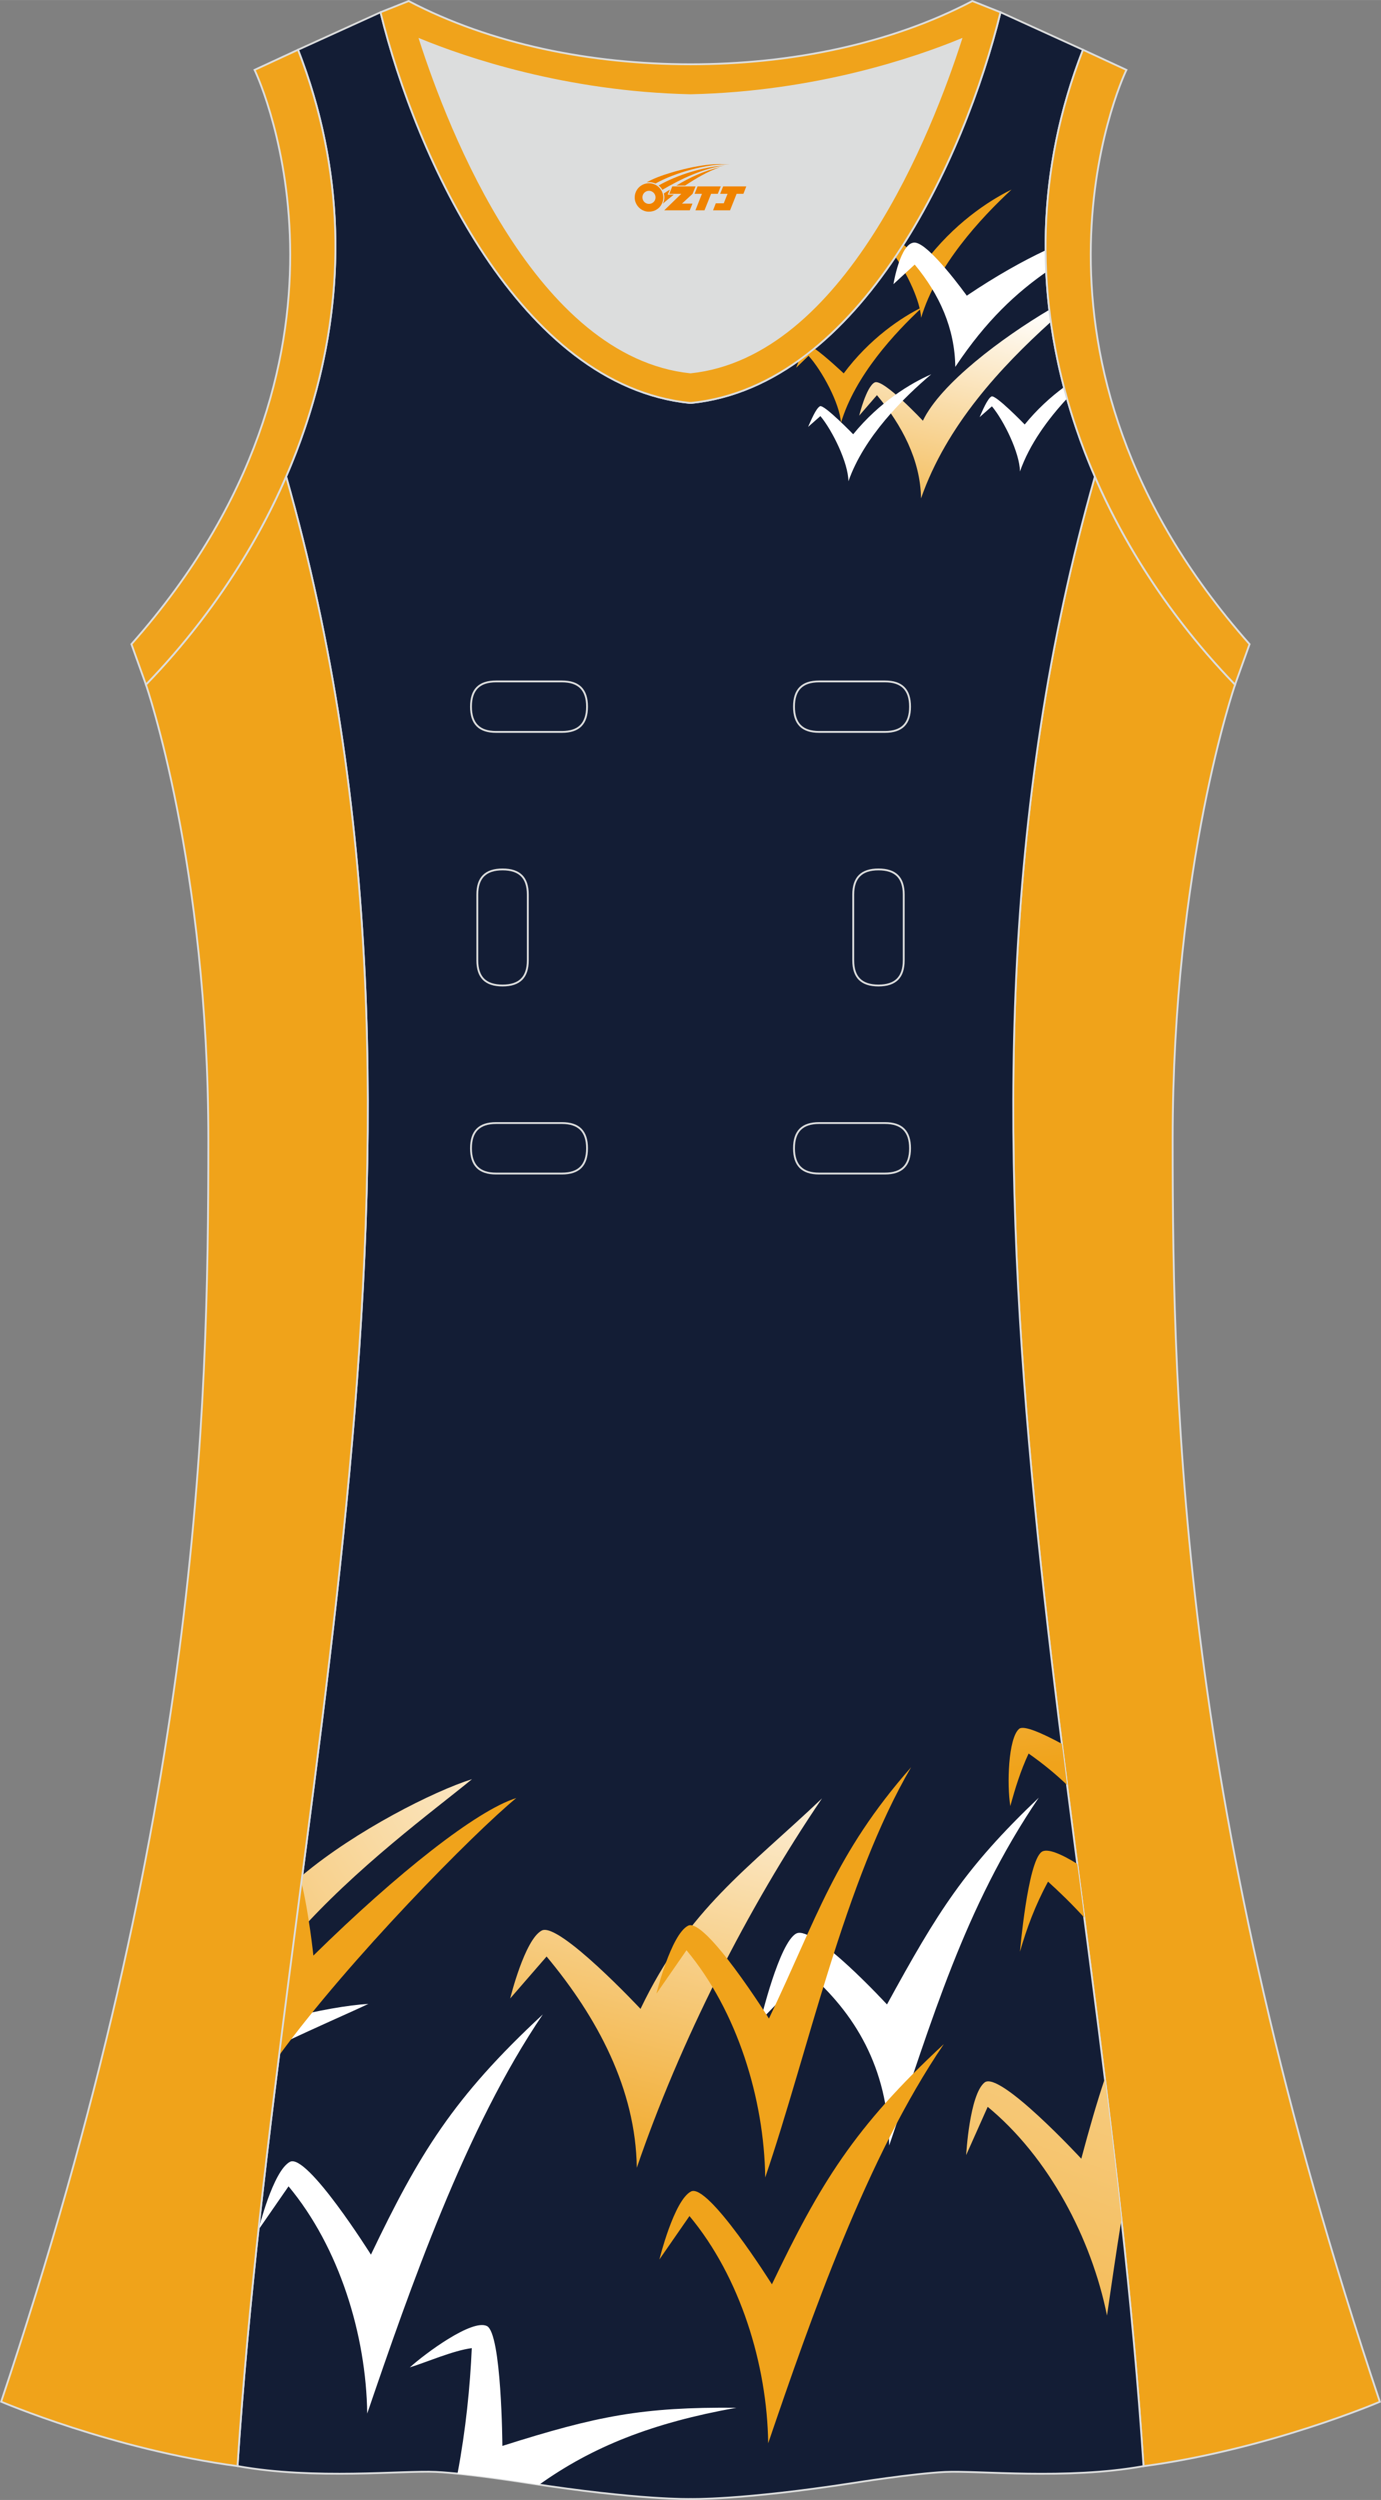 <?xml version="1.0" encoding="utf-8"?>
<!-- Generator: Adobe Illustrator 24.0.1, SVG Export Plug-In . SVG Version: 6.00 Build 0)  -->
<svg xmlns="http://www.w3.org/2000/svg" xmlns:xlink="http://www.w3.org/1999/xlink" version="1.1" id="图层_1" x="0px" y="0px" width="297.02px" height="537.6px" viewBox="0 0 297.02 537.59" enable-background="new 0 0 297.02 537.59" xml:space="preserve">
<rect x="0" y="0" width="297.02" height="537.59" fill="#808080" stroke="none"/>
<g>
	<path fill="#F0A31A" stroke="#DCDDDD" stroke-width="0.4" stroke-miterlimit="22.926" d="M265.64,147.22   c0,0-13.43,38.68-13.43,97.97s1.97,144.2,44.56,271.29c0,0-24.02,10.29-50.83,13.85c-9.3-142.69-51.34-284.14-10.46-427.83   C242.8,119.36,253.4,134.58,265.64,147.22z"/>
	<path fill="#DCDDDD" d="M90.33,8.49c6.35,19.73,25.2,68.13,58.18,71.59c32.98-3.46,51.83-51.86,58.18-71.59   c-9.72,3.99-31.2,11.38-58.18,11.98C121.53,19.87,100.05,12.48,90.33,8.49z"/>
	<path fill="#131D35" stroke="#DCDDDD" stroke-width="0.4" stroke-miterlimit="22.926" d="M148.51,537.39   c0,0,10.9,0.28,34.98-3.44c0,0,12.74-2.03,19.79-2.38c7.05-0.34,26.09,1.74,42.67-1.25c-9.3-142.69-51.34-284.14-10.46-427.83   c-11.94-27.53-15.15-59.46-2.56-91.78l-17.74-8.08c-7.69,31.39-30.1,80.3-66.52,84.01l-0.15-0.01l-0.15,0.01   c-36.42-3.71-58.84-52.62-66.52-84.01L64.1,10.7c12.59,32.31,9.37,64.25-2.56,91.78c40.88,143.69-1.16,285.14-10.46,427.83   c16.57,3,35.62,0.91,42.67,1.25c7.05,0.35,19.79,2.38,19.79,2.38C137.61,537.67,148.51,537.39,148.51,537.39z"/>
	
		<linearGradient id="SVGID_1_" gradientUnits="userSpaceOnUse" x1="-2794.309" y1="-623.673" x2="-2780.657" y2="-687.901" gradientTransform="matrix(1 0 0 1 2989.496 751.027)">
		<stop offset="0" style="stop-color:#F0A31B"/>
		<stop offset="1" style="stop-color:#FFFFFF"/>
	</linearGradient>
	<path fill="url(#SVGID_1_)" d="M184.79,89.38l3.82-4.41c5.33,6.4,9.37,13.93,9.48,22.2c5.47-15.68,17.14-28.21,27.93-37.97   c-0.12-0.86-0.23-1.73-0.33-2.6c-10.15,6.02-23.37,15.86-27.2,23.87c0,0-8.58-9.17-10.38-8.23   C186.31,83.17,184.79,89.38,184.79,89.38z"/>
	<path fill="#FFFFFF" d="M210.69,89.7l2.65-2.33c2.58,3.1,5.98,10.02,6.03,14.02c2.03-5.83,5.99-11.23,10.13-15.7   c-0.23-0.81-0.45-1.62-0.66-2.44c-2.81,2.07-5.75,4.72-8.45,8.03c0,0-6.27-6.48-7.14-6.03C212.37,85.71,211.27,88.4,210.69,89.7z"/>
	<path fill="#FFFFFF" d="M173.8,91.8l2.65-2.33c2.58,3.1,5.98,10.02,6.03,14.02c3.33-9.55,11.81-17.93,17.81-23.01   c-4.4,1.91-11.11,5.94-16.79,12.9c0,0-6.28-6.48-7.14-6.03C175.48,87.81,174.39,90.5,173.8,91.8z"/>
	<path fill="#F0A31B" d="M171.23,79.08l2.67-2.57c2.85,3.13,6.73,10.23,6.97,14.42c3.04-10.16,11.55-19.34,17.59-24.94   c-4.52,2.2-11.37,6.75-17,14.3c0,0-4.03-3.81-6.32-5.37c-1.07,0.88-2.16,1.72-3.27,2.51C171.63,78.05,171.4,78.64,171.23,79.08z"/>
	<path fill="#F0A31B" d="M192.57,55.2c2.66,3.92,5.33,9.51,5.54,13.13c3.37-11.23,12.77-21.38,19.45-27.57   c-5,2.44-12.57,7.46-18.79,15.81c0,0-2.27-2.14-4.49-4C193.72,53.45,193.15,54.33,192.57,55.2z"/>
	<path fill="#FFFFFF" d="M192.16,61.1l4.57-4.21c5.33,6.4,8.63,13.73,8.73,22c6.73-10.12,13.23-15.97,19.55-20.4   c-0.07-1.55-0.12-3.1-0.13-4.67c-4.9,2.31-10.52,5.43-16.95,9.76c0,0-8.13-11.36-11.22-11.42C193.63,52.11,192.16,61.1,192.16,61.1   z"/>
	
		<linearGradient id="SVGID_2_" gradientUnits="userSpaceOnUse" x1="-2802.523" y1="-174.862" x2="-2692.773" y2="-476.397" gradientTransform="matrix(1 0 0 1 2989.496 751.027)">
		<stop offset="0" style="stop-color:#F0A31B"/>
		<stop offset="1" style="stop-color:#FFFFFF"/>
	</linearGradient>
	<path fill="url(#SVGID_2_)" d="M207.8,463.43l4.63-10.38c13.15,10.85,22.32,28.3,25.66,44.89c0.94-6.53,1.96-13.5,3.11-20.68   c-1.11-10.11-2.31-20.2-3.57-30.3c-1.76,5.25-3.37,10.88-5.07,17.25c0,0-17.54-18.96-20.79-16.4   C208.51,450.38,207.8,463.43,207.8,463.43z"/>
	
		<linearGradient id="SVGID_3_" gradientUnits="userSpaceOnUse" x1="-2766.866" y1="-371.099" x2="-2782.082" y2="-495.019" gradientTransform="matrix(1 0 0 1 2989.496 751.027)">
		<stop offset="0" style="stop-color:#F0A31B"/>
		<stop offset="1" style="stop-color:#FFFFFF"/>
	</linearGradient>
	<path fill="url(#SVGID_3_)" d="M217.3,388.38c1.04-3.85,2.23-7.66,3.93-11.3c3.17,2.22,5.87,4.46,8.27,6.76   c-0.38-2.95-0.75-5.9-1.12-8.85c-4.28-2.31-8.22-4.05-9.19-3.22C216.84,373.76,216.54,383.86,217.3,388.38z"/>
	
		<linearGradient id="SVGID_4_" gradientUnits="userSpaceOnUse" x1="-2862.238" y1="-278.598" x2="-2834.378" y2="-390.338" gradientTransform="matrix(1 0 0 1 2989.496 751.027)">
		<stop offset="0" style="stop-color:#F0A31B"/>
		<stop offset="1" style="stop-color:#FFFFFF"/>
	</linearGradient>
	<path fill="url(#SVGID_4_)" d="M109.73,429.75l7.83-9.02c10.92,13.1,19.18,28.5,19.4,45.43c9.19-26.94,23.85-55.92,39.84-79.44   c-15.96,15.2-28.7,23.64-39.04,45.27c0,0-17.56-18.77-21.24-16.85C112.84,417.06,109.73,429.75,109.73,429.75z"/>
	<path fill="#FFFFFF" d="M163.6,434.45l10.06-10.38c10.04,8.71,17.36,20.38,17.58,37.31c9.19-26.94,16.19-51.29,32.18-74.81   c-15.96,15.2-21.72,24.5-32.65,44.47c0,0-15.82-17.18-19.5-15.26C167.6,417.68,163.6,434.45,163.6,434.45z"/>
	<path fill="#F0A31B" d="M219.37,419.7c1.43-4.97,3.27-9.98,6.04-15.07c2.24,2.03,4.93,4.59,7.79,7.73l-1.51-11.55   c-3.59-2.24-6.52-3.41-7.67-2.57C221.01,400.47,219.37,419.7,219.37,419.7z"/>
	
		<linearGradient id="SVGID_5_" gradientUnits="userSpaceOnUse" x1="-2994.83" y1="-298.221" x2="-2847.47" y2="-390.302" gradientTransform="matrix(1 0 0 1 2989.496 751.027)">
		<stop offset="0" style="stop-color:#F0A31B"/>
		<stop offset="1" style="stop-color:#FFFFFF"/>
	</linearGradient>
	<path fill="url(#SVGID_5_)" d="M63.27,416.62c13.19-15.02,30.16-27.38,38.25-34.03c-8.17,2.56-25.03,11.06-36.51,20.69   L63.27,416.62z"/>
	<path fill="#FFFFFF" d="M60.31,439.61c7.64-3.67,14.41-6.56,18.92-8.69c-4.25,0.24-10.93,1.38-18.23,3.27   C60.77,436,60.54,437.81,60.31,439.61z"/>
	<path fill="#F0A31B" d="M60.01,442.02c15.09-20.69,41.9-47.87,51.03-55.37c-8.47,2.65-25.47,16.02-43.64,33.88   c0,0-0.95-9.12-2.58-15.8C63.2,417.16,61.57,429.59,60.01,442.02z"/>
	<path fill="#FFFFFF" d="M55.59,479.5l6.47-9.35c10.91,13.1,16.7,31.94,16.92,48.86c9.2-26.94,21.22-61.51,37.77-85.83   c-19.31,17.91-26.62,30.03-36.97,51.66c0,0-13.73-21.88-17.41-19.96C58.71,466.8,55.59,479.5,55.59,479.5z"/>
	<path fill="#F0A31B" d="M141.82,485.88l6.47-9.34c10.92,13.1,16.7,31.94,16.93,48.86c9.19-26.94,21.22-61.51,37.77-85.83   c-19.31,17.91-26.62,30.03-36.97,51.65c0,0-13.73-21.88-17.41-19.96C144.94,473.19,141.82,485.88,141.82,485.88z"/>
	<path fill="#F0A31B" d="M141.18,428.72l6.47-9.34c10.92,13.1,16.7,31.94,16.93,48.86c9.19-26.94,17.06-63.74,31.38-88.22   c-16.44,18.71-20.23,32.42-30.58,54.05c0,0-13.73-21.88-17.4-19.96C144.3,416.02,141.18,428.72,141.18,428.72z"/>
	<path fill="#FFFFFF" d="M88.13,509.09c3.81-1.19,9.35-3.63,13.34-4.15c-0.36,8.24-1.28,17.5-3.07,27   c6.89,0.69,15.13,2.01,15.13,2.01c0.82,0.13,1.63,0.25,2.42,0.37c11.48-8.2,24.37-13.32,42.44-16.56   c-20.26-0.17-29.91,1.74-50.34,8.21c0,0-0.15-24.24-3.33-25.78C101.53,498.64,91.54,506.02,88.13,509.09z"/>
	<path fill="#F0A31A" stroke="#DCDDDD" stroke-width="0.4" stroke-miterlimit="22.926" d="M31.38,147.2   c0,0,13.43,38.68,13.43,97.97S42.84,389.36,0.25,516.46c0,0,24.02,10.29,50.83,13.85c9.3-142.69,51.34-284.14,10.46-427.83   C54.22,119.35,43.63,134.57,31.38,147.2z"/>
	<path fill="#F0A31C" stroke="#DCDDDD" stroke-width="0.4" stroke-miterlimit="22.926" d="M232.92,10.7   c-20.31,52.13,0.51,103.25,32.71,136.52l3.12-8.7c-54.51-61.54-27.74-120.98-26.48-123.49L232.92,10.7z"/>
	<path fill="#F0A31B" stroke="#DCDDDD" stroke-width="0.4" stroke-miterlimit="22.926" d="M81.84,2.63   c7.69,31.39,30.1,80.3,66.52,84.01c0.05,0,0.1-0.01,0.15-0.01c0.05,0,0.1,0.01,0.15,0.01c36.42-3.71,58.84-52.62,66.52-84.01   l-6.05-2.41c-17.68,9.28-39.1,13.6-60.62,13.6c-21.52-0.01-42.94-4.33-60.62-13.6L81.84,2.63L81.84,2.63L81.84,2.63z M148.51,80.08   c-32.98-3.46-51.83-51.87-58.18-71.59c9.72,3.99,31.2,11.38,58.18,11.98c26.98-0.59,48.46-7.98,58.18-11.98   C200.34,28.21,181.49,76.61,148.51,80.08z"/>
	<path fill="#F0A31C" stroke="#DCDDDD" stroke-width="0.4" stroke-miterlimit="22.926" d="M64.1,10.7   c20.31,52.13-0.51,103.25-32.71,136.52l-3.12-8.7C82.78,76.98,56,17.54,54.75,15.03L64.1,10.7z"/>
	
	<g>
		<path fill="none" stroke="#DCDDDD" stroke-width="0.4" stroke-miterlimit="22.926" d="M176.17,146.53c-3.64,0-5.4,1.77-5.4,5.43    c0,3.65,1.77,5.43,5.4,5.43h14.16c3.64,0,5.4-1.78,5.4-5.43s-1.77-5.43-5.4-5.43H176.17z"/>
		<path fill="none" stroke="#DCDDDD" stroke-width="0.4" stroke-miterlimit="22.926" d="M106.7,146.53c-3.64,0-5.4,1.77-5.4,5.43    c0,3.65,1.77,5.43,5.4,5.43h14.16c3.64,0,5.4-1.78,5.4-5.43s-1.77-5.43-5.4-5.43H106.7z"/>
		<path fill="none" stroke="#DCDDDD" stroke-width="0.4" stroke-miterlimit="22.926" d="M176.17,241.5c-3.64,0-5.4,1.78-5.4,5.43    s1.77,5.43,5.4,5.43h14.16c3.64,0,5.4-1.78,5.4-5.43s-1.77-5.43-5.4-5.43H176.17z"/>
		<path fill="none" stroke="#DCDDDD" stroke-width="0.4" stroke-miterlimit="22.926" d="M106.7,241.5c-3.64,0-5.4,1.78-5.4,5.43    s1.77,5.43,5.4,5.43h14.16c3.64,0,5.4-1.78,5.4-5.43s-1.77-5.43-5.4-5.43H106.7z"/>
		<path fill="none" stroke="#DCDDDD" stroke-width="0.4" stroke-miterlimit="22.926" d="M102.66,206.52c0,3.64,1.77,5.4,5.43,5.4    c3.65,0,5.43-1.77,5.43-5.4v-14.16c0-3.64-1.78-5.4-5.43-5.4s-5.43,1.77-5.43,5.4V206.52z"/>
		<path fill="none" stroke="#DCDDDD" stroke-width="0.4" stroke-miterlimit="22.926" d="M194.37,192.36c0-3.64-1.78-5.4-5.43-5.4    s-5.43,1.77-5.43,5.4v14.16c0,3.64,1.78,5.4,5.43,5.4s5.43-1.77,5.43-5.4V192.36z"/>
	</g>
</g>
<g id="图层_x0020_1">
	<path fill="#F08300" d="M136.69,43.48c0.416,1.136,1.472,1.984,2.752,2.032c0.144,0,0.304,0,0.448-0.016h0.016   c0.016,0,0.064,0,0.128-0.016c0.032,0,0.048-0.016,0.08-0.016c0.064-0.016,0.144-0.032,0.224-0.048c0.016,0,0.016,0,0.032,0   c0.192-0.048,0.4-0.112,0.576-0.208c0.192-0.096,0.4-0.224,0.608-0.384c0.672-0.56,1.104-1.408,1.104-2.352   c0-0.224-0.032-0.448-0.08-0.672l0,0C142.53,41.6,142.48,41.43,142.4,41.25C141.93,40.16,140.85,39.4,139.58,39.4C137.89,39.4,136.51,40.77,136.51,42.47C136.51,42.82,136.57,43.16,136.69,43.48L136.69,43.48L136.69,43.48z M140.99,42.5L140.99,42.5C140.96,43.28,140.3,43.88,139.52,43.84C138.73,43.81,138.14,43.16,138.17,42.37c0.032-0.784,0.688-1.376,1.472-1.344   C140.41,41.06,141.02,41.73,140.99,42.5L140.99,42.5z"/>
	<polygon fill="#F08300" points="155.02,40.08 ,154.38,41.67 ,152.94,41.67 ,151.52,45.22 ,149.57,45.22 ,150.97,41.67 ,149.39,41.67    ,150.03,40.08"/>
	<path fill="#F08300" d="M156.99,35.35c-1.008-0.096-3.024-0.144-5.056,0.112c-2.416,0.304-5.152,0.912-7.616,1.664   C142.27,37.73,140.4,38.45,139.05,39.22C139.25,39.19,139.44,39.17,139.63,39.17c0.48,0,0.944,0.112,1.36,0.288   C145.09,37.14,152.29,35.09,156.99,35.35L156.99,35.35L156.99,35.35z"/>
	<path fill="#F08300" d="M142.46,40.82c4-2.368,8.88-4.672,13.488-5.248c-4.608,0.288-10.224,2-14.288,4.304   C141.98,40.13,142.25,40.45,142.46,40.82C142.46,40.82,142.46,40.82,142.46,40.82z"/>
	<polygon fill="#F08300" points="160.51,40.08 ,159.89,41.67 ,158.43,41.67 ,157.02,45.22 ,156.56,45.22 ,155.05,45.22 ,153.36,45.22    ,153.95,43.72 ,155.66,43.72 ,156.48,41.67 ,154.89,41.67 ,155.53,40.08"/>
	<polygon fill="#F08300" points="149.6,40.08 ,148.96,41.67 ,146.67,43.78 ,148.93,43.78 ,148.35,45.22 ,142.86,45.22 ,146.53,41.67    ,143.95,41.67 ,144.59,40.08"/>
	<path fill="#F08300" d="M154.88,35.94c-3.376,0.752-6.464,2.192-9.424,3.952h1.888C149.77,38.32,152.11,36.89,154.88,35.94z    M144.08,40.76C143.45,41.14,143.39,41.19,142.78,41.6c0.064,0.256,0.112,0.544,0.112,0.816c0,0.496-0.112,0.976-0.32,1.392   c0.176-0.16,0.32-0.304,0.432-0.4c0.272-0.24,0.768-0.64,1.6-1.296l0.32-0.256H143.6l0,0L144.08,40.76L144.08,40.76L144.08,40.76z"/>
</g>
</svg>